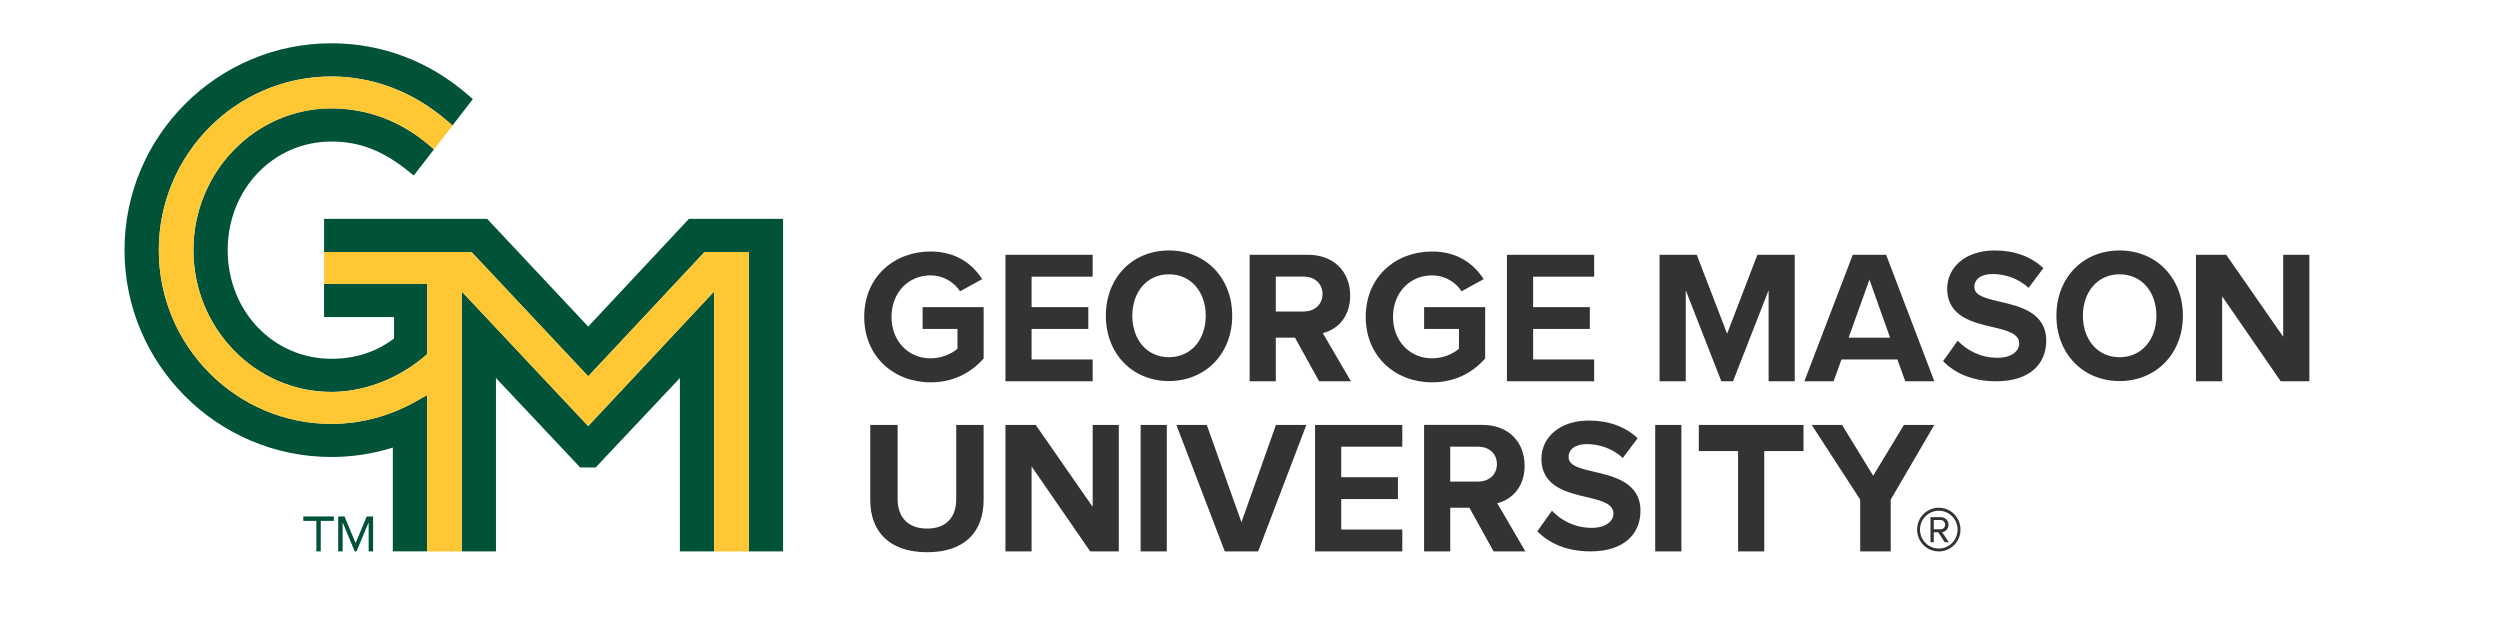 <svg xmlns="http://www.w3.org/2000/svg" id="Layer_1" data-name="Layer 1" viewBox="0 0 763 192.5"><defs><style>.cls-2,.cls-3{stroke-width:0}.cls-2{fill:#333}.cls-3{fill:#005239}</style></defs><g><path d="M140.92 88.96v79.33h10.45v-52.92l25.71 27.3h4.71l25.71-27.3v52.92h10.45V88.94l-38.44 41.1-38.59-41.08z" class="cls-3"></path><path d="m210.27 66.79-30.75 32.88-30.85-32.88H98.91v10.12h44.99l35.62 37.94 35.51-37.94h13.49v91.38h10.46V66.79h-28.71z" class="cls-3"></path><path d="M101.13 129.36c-29.04 0-52.67-23.78-52.67-53.01s23.63-53.01 52.67-53.01c12.78 0 24.97 4.66 35.26 13.48l1.71 1.46 6.21-8.03-1.51-1.31c-11.86-10.29-26.27-15.73-41.67-15.73C66.32 13.21 38 41.53 38 76.34s28.32 63.13 63.13 63.13c6.4 0 12.69-.96 18.76-2.87v31.67h10.46v-47.73l-3.32 1.89c-7.96 4.53-16.92 6.92-25.89 6.92Z" class="cls-3"></path><path d="M98.91 96.77h21.36v6.53c-5.53 4.17-11.8 6.2-19.13 6.2-17.75 0-31.65-14.56-31.65-33.15s13.9-33.15 31.65-33.15c8.55 0 15.57 2.7 23.47 9.02l1.67 1.34 6.17-7.98-1.51-1.29c-8.56-7.34-18.87-11.22-29.81-11.22-23.22 0-42.1 19.41-42.1 43.27s18.89 43.27 42.1 43.27c9.97 0 20.35-3.96 28.47-10.88l.78-.67V86.62H98.9v10.12Z" class="cls-3"></path></g><path fill="#ffc733" stroke-width="0" d="m215.03 76.91-35.51 37.94-35.62-37.94H98.91v9.73h31.48v21.44l-.78.67c-8.12 6.91-18.5 10.88-28.47 10.88-23.22 0-42.1-19.41-42.1-43.27s18.89-43.27 42.1-43.27c10.94 0 21.25 3.88 29.81 11.22l1.51 1.29 5.65-7.3-1.71-1.46c-10.29-8.82-22.48-13.48-35.26-13.48-29.04 0-52.67 23.78-52.67 53.01s23.63 53.01 52.67 53.01c8.98 0 17.93-2.39 25.89-6.92l3.32-1.89v47.73h10.57V88.97l38.6 41.08 38.44-41.09v79.35h10.57V76.94h-13.49Z"></path><path d="M92.57 158.96h3.99v9.32h1.33v-9.32h4v-1.33h-9.32v1.33zM108.53 165.74l-3.37-8.11h-1.94v10.65h1.35v-8.86l3.69 8.86h.55l3.7-8.86v8.86h1.36v-10.65h-1.94l-3.4 8.11z" class="cls-3"></path><path d="M465.31 142.12c0-7.18-4.87-12.44-12.82-12.44h-17.86v38.6h7.99v-13.31h5.85l7.37 13.31h9.7l-8.58-14.7c4.12-.98 8.36-4.63 8.36-11.46Zm-14.17 4.86h-8.53v-10.65h8.53c3.26 0 5.72 2.08 5.72 5.32s-2.46 5.32-5.72 5.32ZM265.6 129.68h8.36v22.66c0 5.32 2.96 8.98 9 8.98s8.88-3.66 8.88-8.98v-22.66h8.36v22.89c0 9.5-5.52 15.97-17.24 15.97s-17.36-6.52-17.36-15.91v-22.95ZM281.57 100.4h10.65v6.01c-1.65 1.5-4.73 2.95-8.21 2.95-6.9 0-11.92-5.37-11.92-12.65s5.02-12.66 11.92-12.66c3.99 0 7.24 2.14 9.01 4.85l6.73-3.7c-2.91-4.56-7.87-8.44-15.74-8.44-11.12 0-20.25 7.74-20.25 19.94s9.13 19.99 20.25 19.99c6.9 0 12.32-2.89 16.2-7.28V93.74h-18.63v6.65ZM376.07 96.37c0-11.61-8.13-19.93-19.31-19.93s-19.25 8.32-19.25 19.93 8.13 19.93 19.25 19.93 19.31-8.32 19.31-19.93Zm-19.31 12.65c-6.81 0-11.18-5.49-11.18-12.65s4.37-12.65 11.18-12.65 11.23 5.43 11.23 12.65-4.43 12.65-11.23 12.65ZM528.92 116.37l10.86-27.78v27.78h7.98v-38.6h-11.41l-9.24 24.07-9.25-24.07H506.5v38.6h7.99V88.59l10.86 27.78h3.57zM562.03 109.71h17.06l2.4 6.66h8.87l-14.71-38.6h-10.19l-14.77 38.6h8.93l2.4-6.66Zm8.52-24.36 6.3 17.71H564.2l6.35-17.71ZM333.48 154.68l-17.38-25h-9.24v38.6h7.98v-25.93l17.89 25.93h8.73v-38.6h-7.98v25zM348.12 129.68h7.99v38.6h-7.99zM378.89 159.37l-10.58-29.69h-9.28l14.77 38.6h10.19l14.71-38.6h-9.28l-10.53 29.69zM401.36 168.28h26.62v-6.66h-18.64v-9.31h17.31v-6.66h-17.31v-9.32h18.64v-6.65h-26.62v38.6zM486.35 143.94c-4.41-1.04-7.61-1.85-7.61-4.46 0-2.32 1.95-3.94 5.61-3.94s7.84 1.33 10.93 4.23l4.52-6.03c-3.78-3.54-8.81-5.39-14.88-5.39-8.98 0-14.48 5.22-14.48 11.65 0 8.64 8.01 10.37 14.25 11.82 4.41 1.04 7.73 2.03 7.73 4.93 0 2.2-2.18 4.35-6.64 4.35-5.26 0-9.44-2.38-12.13-5.22l-4.46 6.26c3.61 3.65 8.87 6.14 16.2 6.14 10.3 0 15.28-5.33 15.28-12.4 0-8.58-8.01-10.49-14.31-11.94ZM505.17 129.68h7.99v38.6h-7.99zM518.48 137.67h11.98v30.61h7.99v-30.61h11.98v-7.99h-31.95v7.99zM581.08 129.68l-9.38 15.51-9.5-15.51h-9.27l14.8 22.8v15.8h9.32v-15.8l13.31-22.8h-9.28zM306.86 116.37h26.62v-6.66h-18.64v-9.31h17.31v-6.66h-17.31v-9.31h18.64v-6.66h-26.62v38.6zM412.07 90.21c0-7.18-4.87-12.44-12.82-12.44h-17.86v38.6h7.99v-13.31h5.85l7.37 13.31h9.7l-8.58-14.7c4.12-.98 8.36-4.63 8.36-11.46Zm-14.16 4.86h-8.53V84.42h8.53c3.26 0 5.72 2.08 5.72 5.32s-2.46 5.32-5.72 5.32ZM434.63 100.4h10.65v6.01c-1.65 1.5-4.73 2.95-8.21 2.95-6.9 0-11.92-5.37-11.92-12.65s5.02-12.66 11.92-12.66c3.99 0 7.24 2.14 9.01 4.85l6.73-3.7c-2.91-4.56-7.87-8.44-15.74-8.44-11.12 0-20.25 7.74-20.25 19.94s9.13 19.99 20.25 19.99c6.9 0 12.32-2.89 16.2-7.28V93.74h-18.63v6.65ZM459.92 116.37h26.62v-6.66h-18.63v-9.31h17.3v-6.66h-17.3v-9.31h18.63v-6.66h-26.62v38.6zM666.22 96.37c0-11.61-8.14-19.93-19.33-19.93s-19.27 8.32-19.27 19.93 8.14 19.93 19.27 19.93 19.33-8.32 19.33-19.93Zm-19.33 12.65c-6.81 0-11.19-5.49-11.19-12.65s4.37-12.65 11.19-12.65 11.24 5.43 11.24 12.65-4.43 12.65-11.24 12.65ZM696.83 102.77l-17.38-25h-9.24v38.6h7.99V90.44l17.88 25.93h8.74v-38.6h-7.99v25zM610.19 92.03c-4.41-1.04-7.61-1.85-7.61-4.46 0-2.32 1.95-3.94 5.61-3.94s7.84 1.33 10.93 4.23l4.52-6.03c-3.78-3.54-8.81-5.39-14.88-5.39-8.98 0-14.48 5.22-14.48 11.65 0 8.64 8.01 10.37 14.25 11.82 4.41 1.04 7.73 2.03 7.73 4.93 0 2.2-2.18 4.35-6.64 4.35-5.26 0-9.44-2.38-12.13-5.22l-4.46 6.26c3.61 3.65 8.87 6.14 16.2 6.14 10.3 0 15.28-5.33 15.28-12.4 0-8.58-8.01-10.49-14.31-11.94ZM585.1 161.63c0-3.71 2.97-6.67 6.62-6.67s6.62 2.96 6.62 6.67-2.94 6.66-6.62 6.66-6.62-2.99-6.62-6.66Zm.88 0c0 3.17 2.56 5.78 5.75 5.78s5.72-2.61 5.72-5.78-2.56-5.75-5.72-5.75-5.75 2.55-5.75 5.75Zm7.55 3.84-1.97-3.02h-1.37v3.02h-1v-7.64h3.09c1.31 0 2.4.91 2.4 2.33 0 1.7-1.5 2.26-1.94 2.26l2.03 3.05h-1.25Zm-3.34-6.76v2.83h2.09c.78 0 1.37-.6 1.37-1.38 0-.85-.59-1.45-1.37-1.45h-2.09Z" class="cls-2"></path></svg>